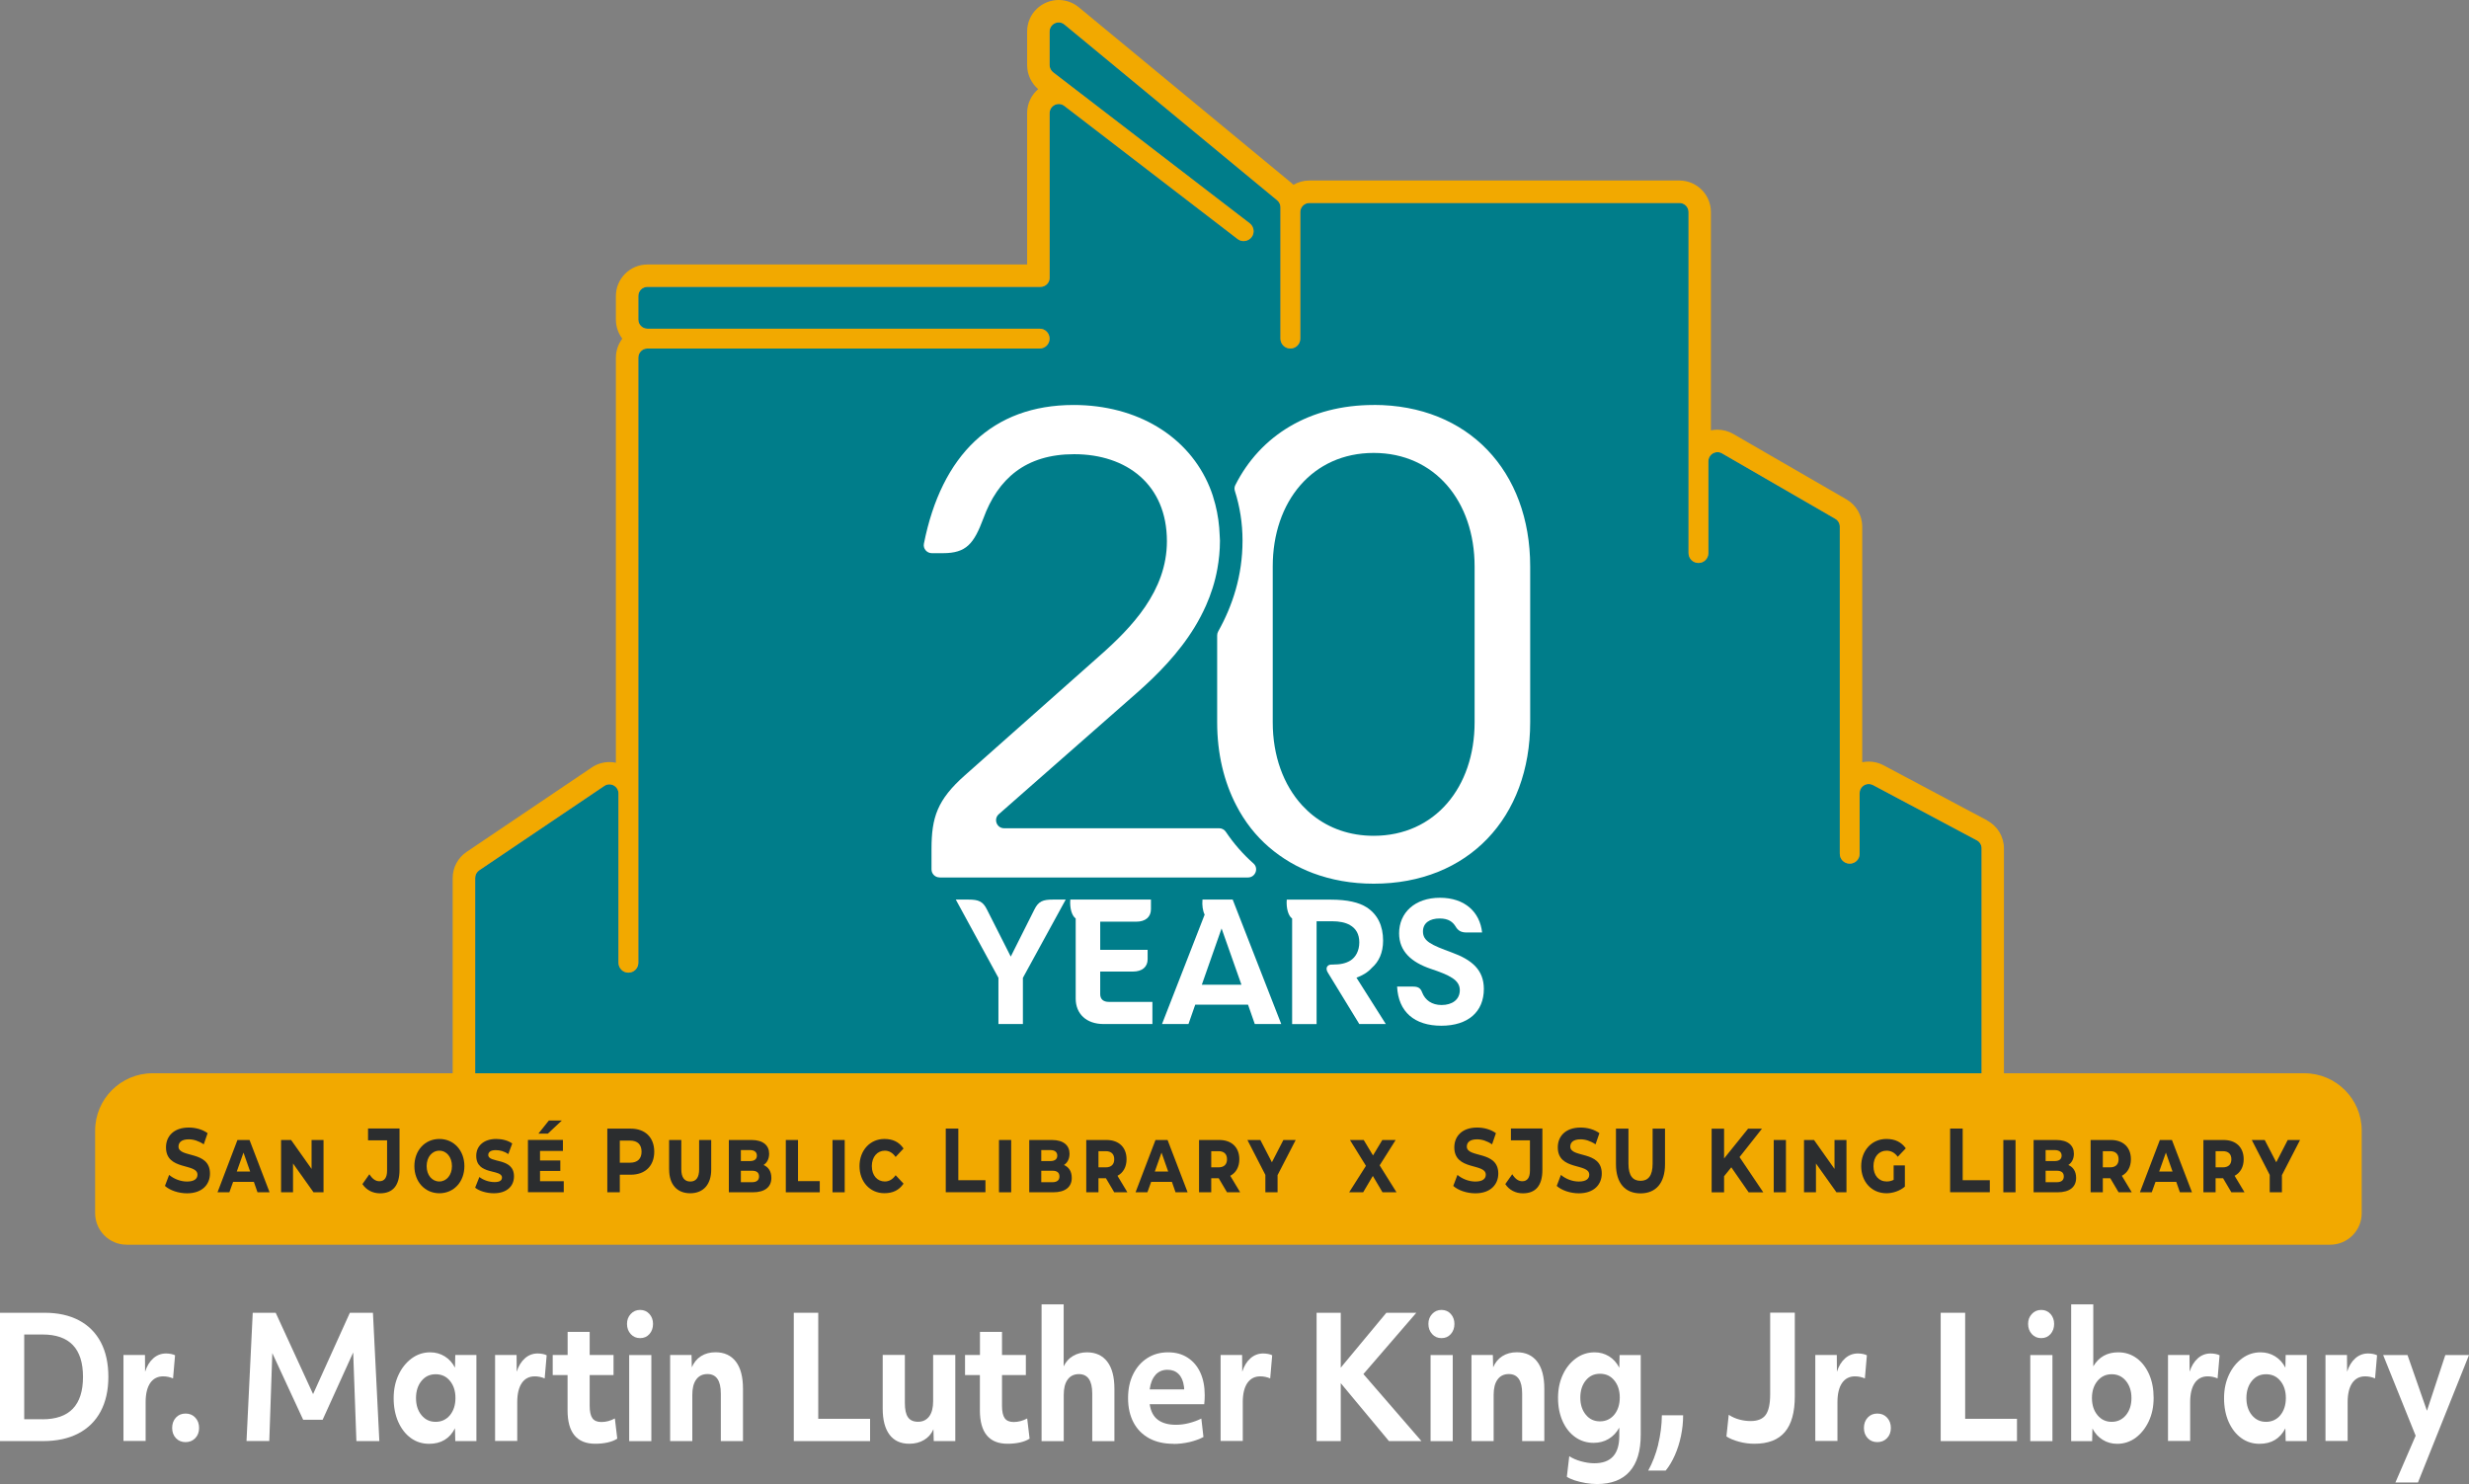 <svg id="Layer_2" xmlns="http://www.w3.org/2000/svg" viewBox="0 0 408.74 245.73"><rect x="0" y="0" width="408.74" height="245.73" fill="#808080" stroke="none"/><defs><style>.cls-1{fill:#2b2d2f;}.cls-2{fill:#fff;}.cls-3{fill:#007d8a;}.cls-4{fill:#f2a900;}</style></defs><g id="Layer_1-2"><path class="cls-2" d="m0,217.38h7.37c2.23,0,4.13.42,5.71,1.26,1.58.84,2.78,2.05,3.61,3.62.83,1.58,1.25,3.48,1.25,5.72s-.43,4.15-1.28,5.74c-.85,1.59-2.09,2.81-3.7,3.65-1.61.84-3.56,1.26-5.84,1.26H0v-21.25Zm7.02,17.64c4.48,0,6.72-2.34,6.72-7.02s-2.23-7.02-6.69-7.02h-3.04v14.03h3.02Z"/><path class="cls-2" d="m20.45,224.37h3.55l.02,2.77c.3-.95.76-1.69,1.36-2.22.6-.53,1.31-.8,2.11-.8.27,0,.54.03.82.08s.5.13.67.22l-.33,3.83c-.52-.22-1.07-.34-1.64-.34-.92,0-1.63.37-2.14,1.1-.5.74-.76,1.79-.76,3.17v6.43h-3.67v-14.26Z"/><path class="cls-2" d="m29.12,234.74c.41-.45.94-.67,1.6-.67s1.19.22,1.61.67c.42.45.63,1.02.63,1.71s-.21,1.25-.63,1.69-.96.66-1.61.66-1.19-.22-1.6-.66-.62-1-.62-1.69.21-1.26.62-1.71Z"/><path class="cls-2" d="m41.84,217.38h3.8l6.19,13.47,6.09-13.47h3.82l1.06,21.25h-3.8l-.53-14.68-5.06,11.15h-3.22l-5.11-11.04-.5,14.56h-3.77l1.03-21.25Z"/><path class="cls-2" d="m78.87,238.63h-3.5l-.05-2.12c-.87,1.71-2.3,2.57-4.28,2.57-1.14,0-2.15-.32-3.03-.96s-1.57-1.53-2.08-2.67c-.5-1.14-.76-2.44-.76-3.91s.27-2.73.8-3.87,1.26-2.05,2.18-2.73c.91-.67,1.93-1.01,3.06-1.01.89,0,1.69.22,2.42.67.72.45,1.28,1.07,1.69,1.87l.05-2.1h3.5v14.26Zm-4.38-4.29c.6-.74.91-1.68.91-2.84s-.3-2.1-.91-2.84c-.6-.74-1.39-1.1-2.37-1.1s-1.74.37-2.34,1.1-.91,1.68-.91,2.84.3,2.1.91,2.84,1.38,1.1,2.34,1.1,1.76-.37,2.37-1.1Z"/><path class="cls-2" d="m81.97,224.37h3.55l.02,2.77c.3-.95.76-1.69,1.36-2.22.6-.53,1.31-.8,2.11-.8.27,0,.54.03.82.08s.5.13.67.22l-.33,3.83c-.52-.22-1.07-.34-1.64-.34-.92,0-1.63.37-2.14,1.1-.5.74-.76,1.79-.76,3.17v6.43h-3.67v-14.26Z"/><path class="cls-2" d="m93.97,227.7h-2.47v-3.33h2.47v-3.83h3.65v3.83h3.95v3.33h-3.95v5.06c0,.97.15,1.66.45,2.08.3.42.8.63,1.48.63.77,0,1.52-.2,2.24-.59l.4,3.35c-.44.28-.97.49-1.6.63-.63.14-1.31.21-2.05.21-3.05,0-4.58-1.85-4.58-5.54v-5.84Z"/><path class="cls-2" d="m104.42,220.91c-.41-.45-.62-1.01-.62-1.68s.2-1.2.62-1.65c.41-.45.93-.67,1.55-.67s1.13.22,1.54.67c.4.45.6,1,.6,1.65s-.2,1.23-.6,1.68c-.4.45-.91.67-1.54.67s-1.14-.22-1.55-.67Zm-.26,3.47h3.67v14.26h-3.67v-14.26Z"/><path class="cls-2" d="m110.93,224.37h3.55l.05,2.04c.34-.8.85-1.42,1.53-1.85.69-.43,1.48-.64,2.39-.64,1.46,0,2.58.52,3.37,1.55.79,1.03,1.18,2.53,1.18,4.49v8.67h-3.67v-7.88c0-2.14-.74-3.22-2.21-3.22-.8,0-1.43.3-1.86.9-.44.6-.65,1.44-.65,2.54v7.66h-3.67v-14.26Z"/><path class="cls-2" d="m131.41,217.38h4.05v17.56h8.58v3.69h-12.63v-21.25Z"/><path class="cls-2" d="m158.15,238.63h-3.57l-.05-1.96c-.34.76-.85,1.36-1.55,1.77-.7.42-1.51.63-2.45.63-1.43,0-2.52-.5-3.27-1.5-.75-1-1.13-2.44-1.13-4.32v-8.89h3.67v7.97c0,1.08.17,1.87.52,2.36.34.49.9.74,1.67.74s1.4-.3,1.84-.89c.44-.6.65-1.43.65-2.52v-7.66h3.67v14.26Z"/><path class="cls-2" d="m162.23,227.7h-2.47v-3.33h2.47v-3.83h3.65v3.83h3.95v3.33h-3.95v5.06c0,.97.15,1.66.45,2.08.3.42.8.63,1.48.63.77,0,1.52-.2,2.24-.59l.4,3.35c-.44.28-.97.49-1.6.63-.63.14-1.31.21-2.05.21-3.05,0-4.58-1.85-4.58-5.54v-5.84Z"/><path class="cls-2" d="m172.42,215.99h3.67v10.26c.35-.74.87-1.32,1.55-1.72.68-.4,1.45-.6,2.3-.6,1.46,0,2.58.52,3.37,1.55.79,1.03,1.18,2.53,1.18,4.49v8.67h-3.67v-7.88c0-2.14-.74-3.22-2.21-3.22-.8,0-1.43.3-1.86.9-.44.6-.65,1.44-.65,2.54v7.66h-3.67v-22.64Z"/><path class="cls-2" d="m194.28,239.08c-1.56,0-2.9-.3-4.03-.91-1.12-.61-1.99-1.48-2.59-2.61s-.91-2.48-.91-4.03.28-2.83.84-3.97,1.34-2.03,2.34-2.67c1-.64,2.14-.96,3.43-.96s2.32.29,3.23.87c.91.58,1.62,1.4,2.11,2.46.49,1.06.74,2.31.74,3.75,0,.47-.02.97-.08,1.51h-9.03c.17,1.17.62,2.04,1.36,2.59.74.55,1.74.82,2.99.82.7,0,1.43-.09,2.16-.28.74-.19,1.42-.44,2.04-.75l.35,3.05c-.65.35-1.42.63-2.3.84-.88.2-1.77.31-2.68.31Zm-2.98-11.41c-.51.56-.84,1.36-.97,2.4h5.71c0-.21-.02-.39-.05-.56-.12-.86-.41-1.52-.88-1.99-.47-.47-1.08-.7-1.84-.7-.81,0-1.46.28-1.98.84Z"/><path class="cls-2" d="m202.08,224.37h3.55l.02,2.77c.3-.95.76-1.69,1.36-2.22.6-.53,1.31-.8,2.11-.8.27,0,.54.03.82.08s.5.13.67.22l-.33,3.83c-.52-.22-1.07-.34-1.64-.34-.92,0-1.63.37-2.14,1.1-.5.74-.76,1.79-.76,3.17v6.43h-3.67v-14.26Z"/><path class="cls-2" d="m217.96,217.38h4v9.09l7.55-9.09h4.96l-8.76,10.15,9.61,11.1h-5.38l-7.98-9.59v9.59h-4v-21.25Z"/><path class="cls-2" d="m237.09,220.91c-.41-.45-.62-1.01-.62-1.68s.2-1.2.62-1.65c.41-.45.93-.67,1.55-.67s1.13.22,1.54.67c.4.45.6,1,.6,1.65s-.2,1.23-.6,1.68c-.4.45-.91.67-1.54.67s-1.14-.22-1.55-.67Zm-.26,3.47h3.67v14.26h-3.67v-14.26Z"/><path class="cls-2" d="m243.59,224.37h3.55l.05,2.04c.34-.8.85-1.42,1.53-1.85.69-.43,1.48-.64,2.39-.64,1.46,0,2.58.52,3.37,1.55.79,1.03,1.18,2.53,1.18,4.49v8.67h-3.67v-7.88c0-2.14-.74-3.22-2.21-3.22-.8,0-1.43.3-1.86.9-.44.6-.65,1.44-.65,2.54v7.66h-3.67v-14.26Z"/><path class="cls-2" d="m271.62,237.6c0,2.66-.61,4.69-1.84,6.07-1.22,1.38-3.03,2.07-5.41,2.07-.62,0-1.25-.06-1.89-.17s-1.23-.26-1.77-.43c-.55-.18-.99-.38-1.32-.6l.4-3.41c.54.35,1.19.64,1.96.85.77.21,1.5.32,2.19.32,2.75,0,4.13-1.5,4.13-4.5v-1.4c-.44.8-1.02,1.42-1.75,1.86-.73.44-1.56.66-2.5.66-1.14,0-2.16-.32-3.04-.95-.89-.63-1.59-1.51-2.09-2.63-.5-1.12-.76-2.4-.76-3.86s.27-2.72.8-3.86,1.26-2.04,2.18-2.7c.91-.66,1.94-.99,3.08-.99.87,0,1.66.22,2.38.66.71.44,1.28,1.07,1.7,1.89l.05-2.1h3.5v13.22Zm-4.38-9.02c-.6-.74-1.39-1.1-2.37-1.1s-1.74.37-2.34,1.1-.91,1.68-.91,2.84.3,2.1.91,2.84c.6.74,1.38,1.1,2.34,1.1s1.76-.37,2.37-1.1c.6-.74.91-1.68.91-2.84s-.3-2.1-.91-2.84Z"/><path class="cls-2" d="m274.5,239.22c.39-1.58.6-3.21.62-4.86h3.52c0,1.14-.12,2.28-.36,3.43-.24,1.15-.58,2.21-1.02,3.2-.44.99-.94,1.83-1.51,2.52h-2.89c.7-1.27,1.25-2.69,1.65-4.28Z"/><path class="cls-2" d="m297.13,231.19c0,2.67-.55,4.65-1.65,5.94-1.1,1.3-2.78,1.94-5.04,1.94-.86,0-1.71-.11-2.55-.34s-1.54-.51-2.08-.87l.38-3.58c.55.35,1.14.62,1.76.78.62.17,1.24.25,1.86.25,1.17,0,2.01-.34,2.5-1.02.49-.68.74-1.81.74-3.4v-13.53h4.08v13.81Z"/><path class="cls-2" d="m300.53,224.37h3.55l.02,2.77c.3-.95.76-1.69,1.36-2.22.6-.53,1.31-.8,2.11-.8.27,0,.54.03.82.08s.5.13.67.22l-.33,3.83c-.52-.22-1.07-.34-1.64-.34-.92,0-1.63.37-2.14,1.1-.5.74-.76,1.79-.76,3.17v6.43h-3.67v-14.26Z"/><path class="cls-2" d="m309.19,234.74c.41-.45.94-.67,1.6-.67s1.19.22,1.61.67c.42.45.63,1.02.63,1.71s-.21,1.25-.63,1.69-.96.66-1.61.66-1.19-.22-1.6-.66-.62-1-.62-1.69.21-1.26.62-1.71Z"/><path class="cls-2" d="m321.28,217.38h4.05v17.56h8.58v3.69h-12.63v-21.25Z"/><path class="cls-2" d="m336.37,220.91c-.41-.45-.62-1.01-.62-1.68s.2-1.2.62-1.65c.41-.45.93-.67,1.55-.67s1.13.22,1.54.67c.4.45.6,1,.6,1.65s-.2,1.23-.6,1.68c-.4.45-.91.67-1.54.67s-1.14-.22-1.55-.67Zm-.26,3.47h3.67v14.26h-3.67v-14.26Z"/><path class="cls-2" d="m342.87,215.99h3.67v10.26c.92-1.55,2.3-2.32,4.13-2.32,1.14,0,2.15.32,3.03.96.88.64,1.57,1.53,2.08,2.67.5,1.14.75,2.44.75,3.91s-.27,2.73-.8,3.87c-.54,1.15-1.26,2.05-2.16,2.73-.91.67-1.93,1.01-3.07,1.01-.89,0-1.69-.22-2.41-.67-.72-.45-1.28-1.07-1.69-1.87l-.05,2.1h-3.47v-22.64Zm6.72,11.57c-.96,0-1.74.37-2.35,1.1-.61.74-.92,1.68-.92,2.84s.31,2.1.92,2.84c.61.74,1.4,1.1,2.35,1.1s1.74-.37,2.35-1.1c.61-.74.92-1.68.92-2.84s-.31-2.1-.92-2.84c-.61-.74-1.4-1.1-2.35-1.1Z"/><path class="cls-2" d="m358.92,224.37h3.55l.02,2.77c.3-.95.76-1.69,1.36-2.22.6-.53,1.31-.8,2.11-.8.27,0,.54.03.82.08s.5.13.67.22l-.33,3.83c-.52-.22-1.07-.34-1.64-.34-.92,0-1.63.37-2.14,1.1-.5.74-.76,1.79-.76,3.17v6.43h-3.67v-14.26Z"/><path class="cls-2" d="m381.89,238.63h-3.5l-.05-2.12c-.87,1.71-2.3,2.57-4.28,2.57-1.14,0-2.15-.32-3.03-.96s-1.57-1.53-2.08-2.67c-.5-1.14-.76-2.44-.76-3.91s.27-2.73.8-3.87,1.26-2.05,2.18-2.73c.91-.67,1.93-1.01,3.06-1.01.89,0,1.69.22,2.42.67.72.45,1.28,1.07,1.69,1.87l.05-2.1h3.5v14.26Zm-4.38-4.29c.6-.74.91-1.68.91-2.84s-.3-2.1-.91-2.84c-.6-.74-1.39-1.1-2.37-1.1s-1.74.37-2.34,1.1-.91,1.68-.91,2.84.3,2.1.91,2.84,1.38,1.1,2.34,1.1,1.76-.37,2.37-1.1Z"/><path class="cls-2" d="m384.99,224.37h3.55l.02,2.77c.3-.95.76-1.69,1.36-2.22.6-.53,1.31-.8,2.11-.8.27,0,.54.03.82.08s.5.13.67.22l-.33,3.83c-.52-.22-1.07-.34-1.64-.34-.92,0-1.63.37-2.14,1.1-.5.74-.76,1.79-.76,3.17v6.43h-3.67v-14.26Z"/><path class="cls-2" d="m400.28,245.48h-3.72l3.35-7.74-5.38-13.36h4.03l3.22,9.23,3.04-9.23h3.92l-8.45,21.11Z"/><path class="cls-3" d="m327.25,139.14l-17.17-9.14c-.23-.12-.47-.18-.71-.18-.79,0-1.51.63-1.51,1.51v10.05c0,.91-.73,1.63-1.64,1.63s-1.64-.73-1.64-1.63v-54.17c0-.54-.29-1.04-.75-1.3l-18.75-10.84c-.24-.14-.5-.2-.75-.2-.79,0-1.51.63-1.51,1.51v15.2c0,.91-.73,1.64-1.64,1.64s-1.64-.73-1.64-1.64v-56.46c0-.83-.67-1.51-1.51-1.51h-61.26c-.83,0-1.51.67-1.51,1.51v20.95c0,.91-.73,1.64-1.64,1.64s-1.64-.73-1.64-1.64v-21.75c0-.45-.2-.88-.55-1.16l-35.21-29.1c-.29-.24-.63-.35-.95-.35-.78,0-1.51.61-1.51,1.51v5.57c0,.47.22.91.59,1.19l32.54,25c.4.31.64.79.64,1.3,0,.97-.8,1.64-1.65,1.64-.34,0-.69-.11-.99-.34l-28.7-22.05c-.28-.22-.6-.31-.91-.31-.78,0-1.51.62-1.51,1.51v27.27c0,.83-.68,1.51-1.51,1.51h-65.07c-.83,0-1.51.67-1.51,1.5v3.91c0,.83.68,1.51,1.51,1.51h64.93c.91,0,1.64.73,1.64,1.64s-.73,1.64-1.64,1.64h-64.93c-.83,0-1.51.67-1.51,1.51v100.2c0,.91-.73,1.64-1.64,1.64s-1.64-.73-1.64-1.64v-28.03c0-.89-.73-1.51-1.51-1.51-.28,0-.57.08-.84.26l-20.72,13.98c-.42.28-.66.75-.66,1.25v34.24c0,.83.67,1.51,1.51,1.51h246.37c.83,0,1.51-.67,1.51-1.51v-39.15c0-.56-.31-1.07-.8-1.33Z"/><path class="cls-4" d="m328.99,135.86l-17.17-9.14c-.75-.4-1.6-.61-2.45-.61-.37,0-.73.04-1.08.11v-39.01c0-1.86-1-3.59-2.61-4.52l-18.75-10.84c-.8-.46-1.7-.7-2.61-.7-.37,0-.73.04-1.08.11v-36.15c0-2.88-2.34-5.22-5.22-5.22h-61.26c-.96,0-1.85.26-2.63.71-.11-.11-.22-.21-.34-.31L178.59,1.2c-.93-.77-2.11-1.2-3.32-1.2h0c-1.34,0-2.62.51-3.6,1.43-1.05.99-1.63,2.34-1.63,3.79v5.57c0,1.52.68,2.99,1.83,3.97-1.12.96-1.83,2.38-1.83,3.97v25.07s-62.86,0-62.86,0c-1.39,0-2.7.54-3.69,1.53-.99.99-1.53,2.3-1.53,3.69v3.91c0,1.18.4,2.27,1.06,3.15-.66.88-1.06,1.97-1.06,3.15v67.07c-.35-.07-.71-.11-1.08-.11-1.04,0-2.05.31-2.92.9l-20.72,13.98c-1.44.97-2.3,2.59-2.3,4.33v34.24c0,2.88,2.34,5.22,5.22,5.22h246.37c2.88,0,5.22-2.34,5.22-5.22v-39.15c0-1.93-1.06-3.7-2.77-4.61Zm-248.82,45.26c-.83,0-1.51-.67-1.51-1.51v-34.24c0-.5.25-.97.66-1.25l20.72-13.98c.27-.18.56-.26.84-.26.78,0,1.51.62,1.51,1.51v28.03c0,.91.73,1.64,1.64,1.64s1.64-.73,1.64-1.64V59.22c0-.83.67-1.51,1.51-1.51h64.93c.91,0,1.64-.73,1.64-1.64s-.73-1.64-1.64-1.64h-64.93c-.83,0-1.51-.67-1.51-1.51v-3.91c0-.83.67-1.51,1.51-1.51h65.07c.83,0,1.51-.67,1.51-1.5v-27.27c0-.89.74-1.51,1.52-1.51.31,0,.63.1.91.31l28.7,22.05c.31.24.65.34.99.34.85,0,1.65-.67,1.65-1.64,0-.51-.24-.99-.64-1.3l-32.54-25c-.37-.29-.59-.73-.59-1.19v-5.57c0-.9.74-1.51,1.51-1.51.33,0,.66.11.95.35l35.21,29.1c.35.29.55.71.55,1.16v21.75c0,.91.73,1.64,1.64,1.64s1.64-.73,1.64-1.64v-20.95c0-.83.67-1.51,1.51-1.51h61.26c.83,0,1.51.67,1.51,1.51v56.46c0,.91.73,1.64,1.64,1.64s1.64-.73,1.64-1.64v-15.2c0-.88.72-1.51,1.51-1.51.25,0,.51.06.75.2l18.75,10.84c.47.27.75.77.75,1.3v54.17c0,.91.73,1.63,1.64,1.63s1.64-.73,1.64-1.63v-10.05c0-.88.72-1.51,1.51-1.51.23,0,.48.06.71.18l17.17,9.14c.49.26.8.77.8,1.33v39.15c0,.83-.67,1.51-1.51,1.51H80.17Z"/><path class="cls-4" d="m381.47,177.72H25.25c-5.24,0-9.5,4.26-9.5,9.5v13.67c0,2.88,2.34,5.22,5.22,5.22h364.79c2.88,0,5.22-2.34,5.22-5.22v-13.67c0-5.24-4.26-9.5-9.5-9.5Z"/><path class="cls-1" d="m27.3,196.39l.7-1.84c.76.65,1.88,1.1,2.96,1.1,1.23,0,1.73-.48,1.73-1.13,0-1.97-5.21-.62-5.21-4.53,0-1.79,1.23-3.28,3.78-3.28,1.13,0,2.28.32,3.11.93l-.64,1.85c-.83-.56-1.69-.83-2.48-.83-1.23,0-1.7.54-1.7,1.2,0,1.94,5.21.6,5.21,4.47,0,1.76-1.24,3.27-3.8,3.27-1.42,0-2.86-.5-3.65-1.22Z"/><path class="cls-1" d="m42.03,195.71h-3.44l-.62,1.72h-1.96l3.3-8.66h2l3.32,8.66h-2l-.6-1.72Zm-.62-1.72l-1.1-3.13-1.11,3.13h2.21Z"/><path class="cls-1" d="m53.56,188.77v8.66h-1.66l-3.39-4.77v4.77h-1.98v-8.66h1.66l3.39,4.79v-4.79h1.98Z"/><path class="cls-1" d="m60,196.07l1.15-1.63c.49.77,1.02,1.16,1.66,1.16.83,0,1.27-.59,1.27-1.75v-5.02h-3.15v-1.96h5.21v6.84c0,2.61-1.11,3.89-3.23,3.89-1.2,0-2.27-.54-2.92-1.54Z"/><path class="cls-1" d="m68.6,193.1c0-2.61,1.75-4.5,4.14-4.5s4.14,1.9,4.14,4.5-1.75,4.49-4.14,4.49-4.14-1.9-4.14-4.49Zm6.22,0c0-1.49-.88-2.56-2.09-2.56s-2.1,1.07-2.1,2.56.9,2.54,2.1,2.54,2.09-1.07,2.09-2.54Z"/><path class="cls-1" d="m78.66,196.66l.7-1.76c.65.51,1.59.84,2.52.84s1.22-.33,1.22-.75c0-1.46-4.26-.32-4.26-3.6,0-1.63,1.24-2.79,3.3-2.79.93,0,1.95.23,2.66.75l-.65,1.76c-.67-.48-1.4-.66-2.09-.66-.87,0-1.23.35-1.23.8,0,1.42,4.26.35,4.26,3.54,0,1.64-1.2,2.8-3.33,2.8-1.18,0-2.42-.36-3.11-.93Z"/><path class="cls-1" d="m93.33,195.6v1.82h-5.93v-8.66h5.79v1.82h-3.79v1.58h3.36v1.73h-3.36v1.7h3.93Zm-2.64-7.88h-1.56l1.73-2.17h2.15l-2.32,2.17Z"/><path class="cls-1" d="m108.31,190.71c0,2.35-1.5,3.81-3.89,3.81h-1.81v2.91h-2.07v-10.54h3.88c2.39,0,3.89,1.46,3.89,3.83Zm-2.1,0c0-1.16-.64-1.84-1.91-1.84h-1.69v3.66h1.69c1.27,0,1.91-.68,1.91-1.82Z"/><path class="cls-1" d="m110.77,193.69v-4.92h2.02v4.85c0,1.34.51,2.03,1.49,2.03s1.46-.69,1.46-2.03v-4.85h2v4.92c0,2.41-1.28,3.9-3.48,3.9s-3.48-1.49-3.48-3.9Z"/><path class="cls-1" d="m127.7,195.05c0,1.49-1.06,2.38-3.07,2.38h-3.97v-8.66h3.76c1.95,0,2.91.93,2.91,2.27,0,.83-.33,1.49-.92,1.87.81.35,1.29,1.07,1.29,2.14Zm-5.05-4.61v1.82h1.51c.74,0,1.14-.32,1.14-.9s-.4-.92-1.14-.92h-1.51Zm3.01,4.37c0-.65-.41-.95-1.18-.95h-1.83v1.9h1.83c.77,0,1.18-.32,1.18-.95Z"/><path class="cls-1" d="m130.09,188.77h2.02v6.81h3.6v1.85h-5.62v-8.66Z"/><path class="cls-1" d="m137.82,188.77h2.02v8.66h-2.02v-8.66Z"/><path class="cls-1" d="m142.29,193.1c0-2.61,1.75-4.5,4.11-4.5,1.38,0,2.42.47,3.18,1.58l-1.31,1.4c-.5-.71-1.1-1.04-1.79-1.04-1.24,0-2.15,1.02-2.15,2.56s.91,2.54,2.15,2.54c.69,0,1.29-.33,1.79-1.04l1.31,1.4c-.76,1.11-1.8,1.58-3.18,1.58-2.36,0-4.11-1.88-4.11-4.49Z"/><path class="cls-1" d="m156.58,186.88h2.07v8.55h4.49v1.99h-6.57v-10.54Z"/><path class="cls-1" d="m165.38,188.77h2.02v8.66h-2.02v-8.66Z"/><path class="cls-1" d="m177.43,195.05c0,1.49-1.06,2.38-3.07,2.38h-3.97v-8.66h3.76c1.95,0,2.91.93,2.91,2.27,0,.83-.33,1.49-.92,1.87.81.35,1.29,1.07,1.29,2.14Zm-5.05-4.61v1.82h1.51c.74,0,1.14-.32,1.14-.9s-.4-.92-1.14-.92h-1.51Zm3.01,4.37c0-.65-.41-.95-1.18-.95h-1.83v1.9h1.83c.77,0,1.18-.32,1.18-.95Z"/><path class="cls-1" d="m183.09,195.11h-1.24v2.32h-2.02v-8.66h3.35c2.02,0,3.32,1.19,3.32,3.19,0,1.28-.55,2.23-1.5,2.74l1.64,2.73h-2.18l-1.37-2.32Zm-.05-4.49h-1.19v2.68h1.19c.95,0,1.42-.5,1.42-1.34s-.47-1.34-1.42-1.34Z"/><path class="cls-1" d="m194.01,195.71h-3.44l-.62,1.72h-1.96l3.3-8.66h2l3.32,8.66h-2l-.6-1.72Zm-.62-1.72l-1.1-3.13-1.11,3.13h2.21Z"/><path class="cls-1" d="m201.76,195.11h-1.24v2.32h-2.02v-8.66h3.35c2.02,0,3.32,1.19,3.32,3.19,0,1.28-.55,2.23-1.5,2.74l1.64,2.73h-2.18l-1.37-2.32Zm-.05-4.49h-1.19v2.68h1.19c.95,0,1.42-.5,1.42-1.34s-.47-1.34-1.42-1.34Z"/><path class="cls-1" d="m211.5,194.55v2.88h-2.02v-2.88l-2.97-5.78h2.14l1.91,3.69,1.9-3.69h2.04l-2.98,5.78Z"/><path class="cls-1" d="m228.87,197.43l-1.6-2.71-1.6,2.71h-2.32l2.78-4.38-2.65-4.28h2.28l1.54,2.56,1.54-2.56h2.21l-2.65,4.2,2.79,4.46h-2.32Z"/><path class="cls-1" d="m240.58,196.39l.7-1.84c.76.65,1.88,1.1,2.96,1.1,1.23,0,1.73-.48,1.73-1.13,0-1.97-5.21-.62-5.21-4.53,0-1.79,1.23-3.28,3.78-3.28,1.13,0,2.28.32,3.11.93l-.64,1.85c-.83-.56-1.69-.83-2.48-.83-1.23,0-1.7.54-1.7,1.2,0,1.94,5.21.6,5.21,4.47,0,1.76-1.24,3.27-3.8,3.27-1.42,0-2.86-.5-3.65-1.22Z"/><path class="cls-1" d="m249.2,196.07l1.15-1.63c.49.77,1.02,1.16,1.66,1.16.83,0,1.27-.59,1.27-1.75v-5.02h-3.15v-1.96h5.21v6.84c0,2.61-1.11,3.89-3.23,3.89-1.2,0-2.27-.54-2.92-1.54Z"/><path class="cls-1" d="m257.71,196.39l.7-1.84c.76.65,1.88,1.1,2.96,1.1,1.23,0,1.73-.48,1.73-1.13,0-1.97-5.21-.62-5.21-4.53,0-1.79,1.23-3.28,3.78-3.28,1.13,0,2.28.32,3.11.93l-.64,1.85c-.83-.56-1.69-.83-2.48-.83-1.23,0-1.7.54-1.7,1.2,0,1.94,5.21.6,5.21,4.47,0,1.76-1.24,3.27-3.8,3.27-1.42,0-2.86-.5-3.65-1.22Z"/><path class="cls-1" d="m267.52,192.79v-5.9h2.07v5.81c0,2,.74,2.83,2,2.83s2-.83,2-2.83v-5.81h2.05v5.9c0,3.1-1.51,4.82-4.06,4.82s-4.06-1.72-4.06-4.82Z"/><path class="cls-1" d="m286.62,193.29l-1.2,1.48v2.67h-2.06v-10.54h2.06v4.93l3.97-4.93h2.3l-3.71,4.7,3.93,5.84h-2.42l-2.87-4.14Z"/><path class="cls-1" d="m293.64,188.77h2.02v8.66h-2.02v-8.66Z"/><path class="cls-1" d="m305.68,188.77v8.66h-1.66l-3.39-4.77v4.77h-1.98v-8.66h1.66l3.39,4.79v-4.79h1.98Z"/><path class="cls-1" d="m313.51,192.98h1.84v3.51c-.82.71-2,1.1-3.04,1.1-2.47,0-4.19-1.9-4.19-4.49s1.75-4.5,4.17-4.5c1.43,0,2.48.51,3.21,1.55l-1.33,1.4c-.5-.69-1.13-1.01-1.86-1.01-1.26,0-2.16,1.02-2.16,2.56s.88,2.54,2.19,2.54c.42,0,.79-.09,1.15-.27v-2.4Z"/><path class="cls-1" d="m322.85,186.88h2.07v8.55h4.49v1.99h-6.57v-10.54Z"/><path class="cls-1" d="m331.65,188.77h2.02v8.66h-2.02v-8.66Z"/><path class="cls-1" d="m343.7,195.05c0,1.49-1.06,2.38-3.07,2.38h-3.97v-8.66h3.76c1.95,0,2.91.93,2.91,2.27,0,.83-.33,1.49-.92,1.87.81.35,1.29,1.07,1.29,2.14Zm-5.05-4.61v1.82h1.51c.74,0,1.14-.32,1.14-.9s-.4-.92-1.14-.92h-1.51Zm3.01,4.37c0-.65-.41-.95-1.18-.95h-1.83v1.9h1.83c.77,0,1.18-.32,1.18-.95Z"/><path class="cls-1" d="m349.36,195.11h-1.24v2.32h-2.02v-8.66h3.35c2.02,0,3.32,1.19,3.32,3.19,0,1.28-.55,2.23-1.5,2.74l1.64,2.73h-2.18l-1.37-2.32Zm-.05-4.49h-1.19v2.68h1.19c.95,0,1.42-.5,1.42-1.34s-.47-1.34-1.42-1.34Z"/><path class="cls-1" d="m360.28,195.71h-3.44l-.62,1.72h-1.96l3.3-8.66h2l3.32,8.66h-2l-.6-1.72Zm-.62-1.72l-1.1-3.13-1.11,3.13h2.21Z"/><path class="cls-1" d="m368.03,195.11h-1.24v2.32h-2.02v-8.66h3.35c2.02,0,3.32,1.19,3.32,3.19,0,1.28-.55,2.23-1.5,2.74l1.64,2.73h-2.18l-1.37-2.32Zm-.05-4.49h-1.19v2.68h1.19c.95,0,1.42-.5,1.42-1.34s-.47-1.34-1.42-1.34Z"/><path class="cls-1" d="m377.77,194.55v2.88h-2.02v-2.88l-2.97-5.78h2.14l1.91,3.69,1.9-3.69h2.04l-2.98,5.78Z"/><path class="cls-2" d="m155.54,145.29c-.74,0-1.33-.6-1.33-1.33v-3.37c0-5.22.94-8.15,5.54-12.22l22.25-19.74c5.33-4.7,11.18-10.76,11.18-19.01,0-9.4-6.69-14.41-15.35-14.41-8.04,0-12.64,4.07-15.04,10.65-1.57,4.18-2.82,5.74-6.68,5.74h-1.85c-.83,0-1.47-.76-1.31-1.57,2.91-14.69,11.36-22.97,24.78-22.97,10.51,0,19.07,5.17,22.54,13.64.37.9.67,1.84.92,2.82.42,1.64.67,3.37.73,5.2,0,.27.04.52.04.8,0,1.63-.16,3.19-.43,4.68-.39,2.17-1.05,4.19-1.88,6.07-.56,1.25-1.19,2.45-1.88,3.58-2.68,4.39-6.22,7.9-9.28,10.63l-23.14,20.34c-.92.81-.35,2.33.88,2.33h35.61c.44,0,.85.23,1.1.6,1.31,1.95,2.84,3.7,4.57,5.23.91.81.31,2.32-.91,2.32h-51.04Z"/><path class="cls-2" d="m227.41,67.06c-10.64,0-18.77,5.07-22.9,13.26-.16.31-.18.67-.07,1,.81,2.55,1.26,5.29,1.26,8.2,0,5.79-1.65,10.78-4.03,15.04-.11.2-.17.41-.17.64v14.41c0,5.19,1.13,9.85,3.18,13.78.34.65.69,1.28,1.08,1.88.42.65.85,1.28,1.33,1.88,1.78,2.27,3.98,4.16,6.5,5.64.61.36,1.24.69,1.88.99.61.29,1.24.56,1.88.8,3.02,1.13,6.38,1.75,10.06,1.75,15.67,0,25.91-10.97,25.91-26.74v-25.8c0-15.77-10.24-26.74-25.91-26.74Zm16.71,52.54c0,10.76-6.58,18.8-16.71,18.8-3.96,0-7.37-1.24-10.06-3.38-.63-.5-1.21-1.05-1.76-1.64-3.11-3.38-4.89-8.21-4.89-13.78v-25.8c0-10.76,6.58-18.8,16.71-18.8s16.71,8.04,16.71,18.8v25.8Z"/><path class="cls-2" d="m158.23,148.96h2.09c1.65,0,2.4.28,3.07,1.65l3.94,7.79,3.91-7.79c.67-1.37,1.42-1.65,3.07-1.65h2.12l-7.09,12.96v7.65h-4.05v-7.65l-7.06-12.96Z"/><path class="cls-2" d="m190.78,165.91v3.66h-8.07c-2.88,0-4.63-1.7-4.63-4.22v-13.26c-.64-.45-1.01-1.73-.89-3.13h13.35v1.59c0,1.28-.89,2.07-2.43,2.07h-5.97v4.66h7.85v1.56c0,1.26-.89,2.04-2.43,2.04h-5.42v3.74c0,.84.53,1.28,1.42,1.28h7.23Z"/><path class="cls-2" d="m212.11,169.57h-4.38l-1.12-3.21h-8.74l-1.12,3.21h-4.38l7.06-18.12c-.31-.61-.45-1.54-.36-2.49h5l8.04,20.61Zm-6.59-6.51l-3.29-9.32-3.27,9.32h6.56Z"/><path class="cls-2" d="m229.41,169.57h-4.38l-5.22-8.54c-.45-.73-.08-1.31.61-1.31h.2c1.31,0,2.15-.2,2.9-.64.92-.56,1.51-1.65,1.51-3.04s-.59-2.32-1.54-2.85c-.75-.45-1.81-.64-2.93-.64h-2.6v17.03h-4.05v-17.48c-.64-.45-1-1.73-.89-3.13h7.26c2.82,0,4.72.47,5.98,1.28,1.81,1.17,2.71,3.07,2.71,5.5,0,2.04-.72,3.52-1.87,4.52-.7.78-1.59,1.28-2.54,1.62l4.86,7.68Z"/><path class="cls-2" d="m231.28,163.37h2.68c.84,0,1.23.28,1.48.98.5,1.28,1.62,2.07,3.21,2.07,1.73,0,3.02-.87,3.02-2.46,0-1.7-1.7-2.49-4.86-3.55-3.1-1.06-5.19-2.85-5.19-5.86,0-3.41,2.6-5.89,6.76-5.89s6.62,2.4,6.98,5.75h-2.57c-.87,0-1.4-.28-1.81-.98-.45-.73-1.14-1.34-2.65-1.34-1.62,0-2.76.73-2.76,2.15,0,1.62,1.37,2.23,4.8,3.49,3.27,1.2,5.28,2.85,5.28,6.03,0,3.77-2.6,6.09-7.04,6.09s-7.12-2.29-7.32-6.48Z"/></g></svg>